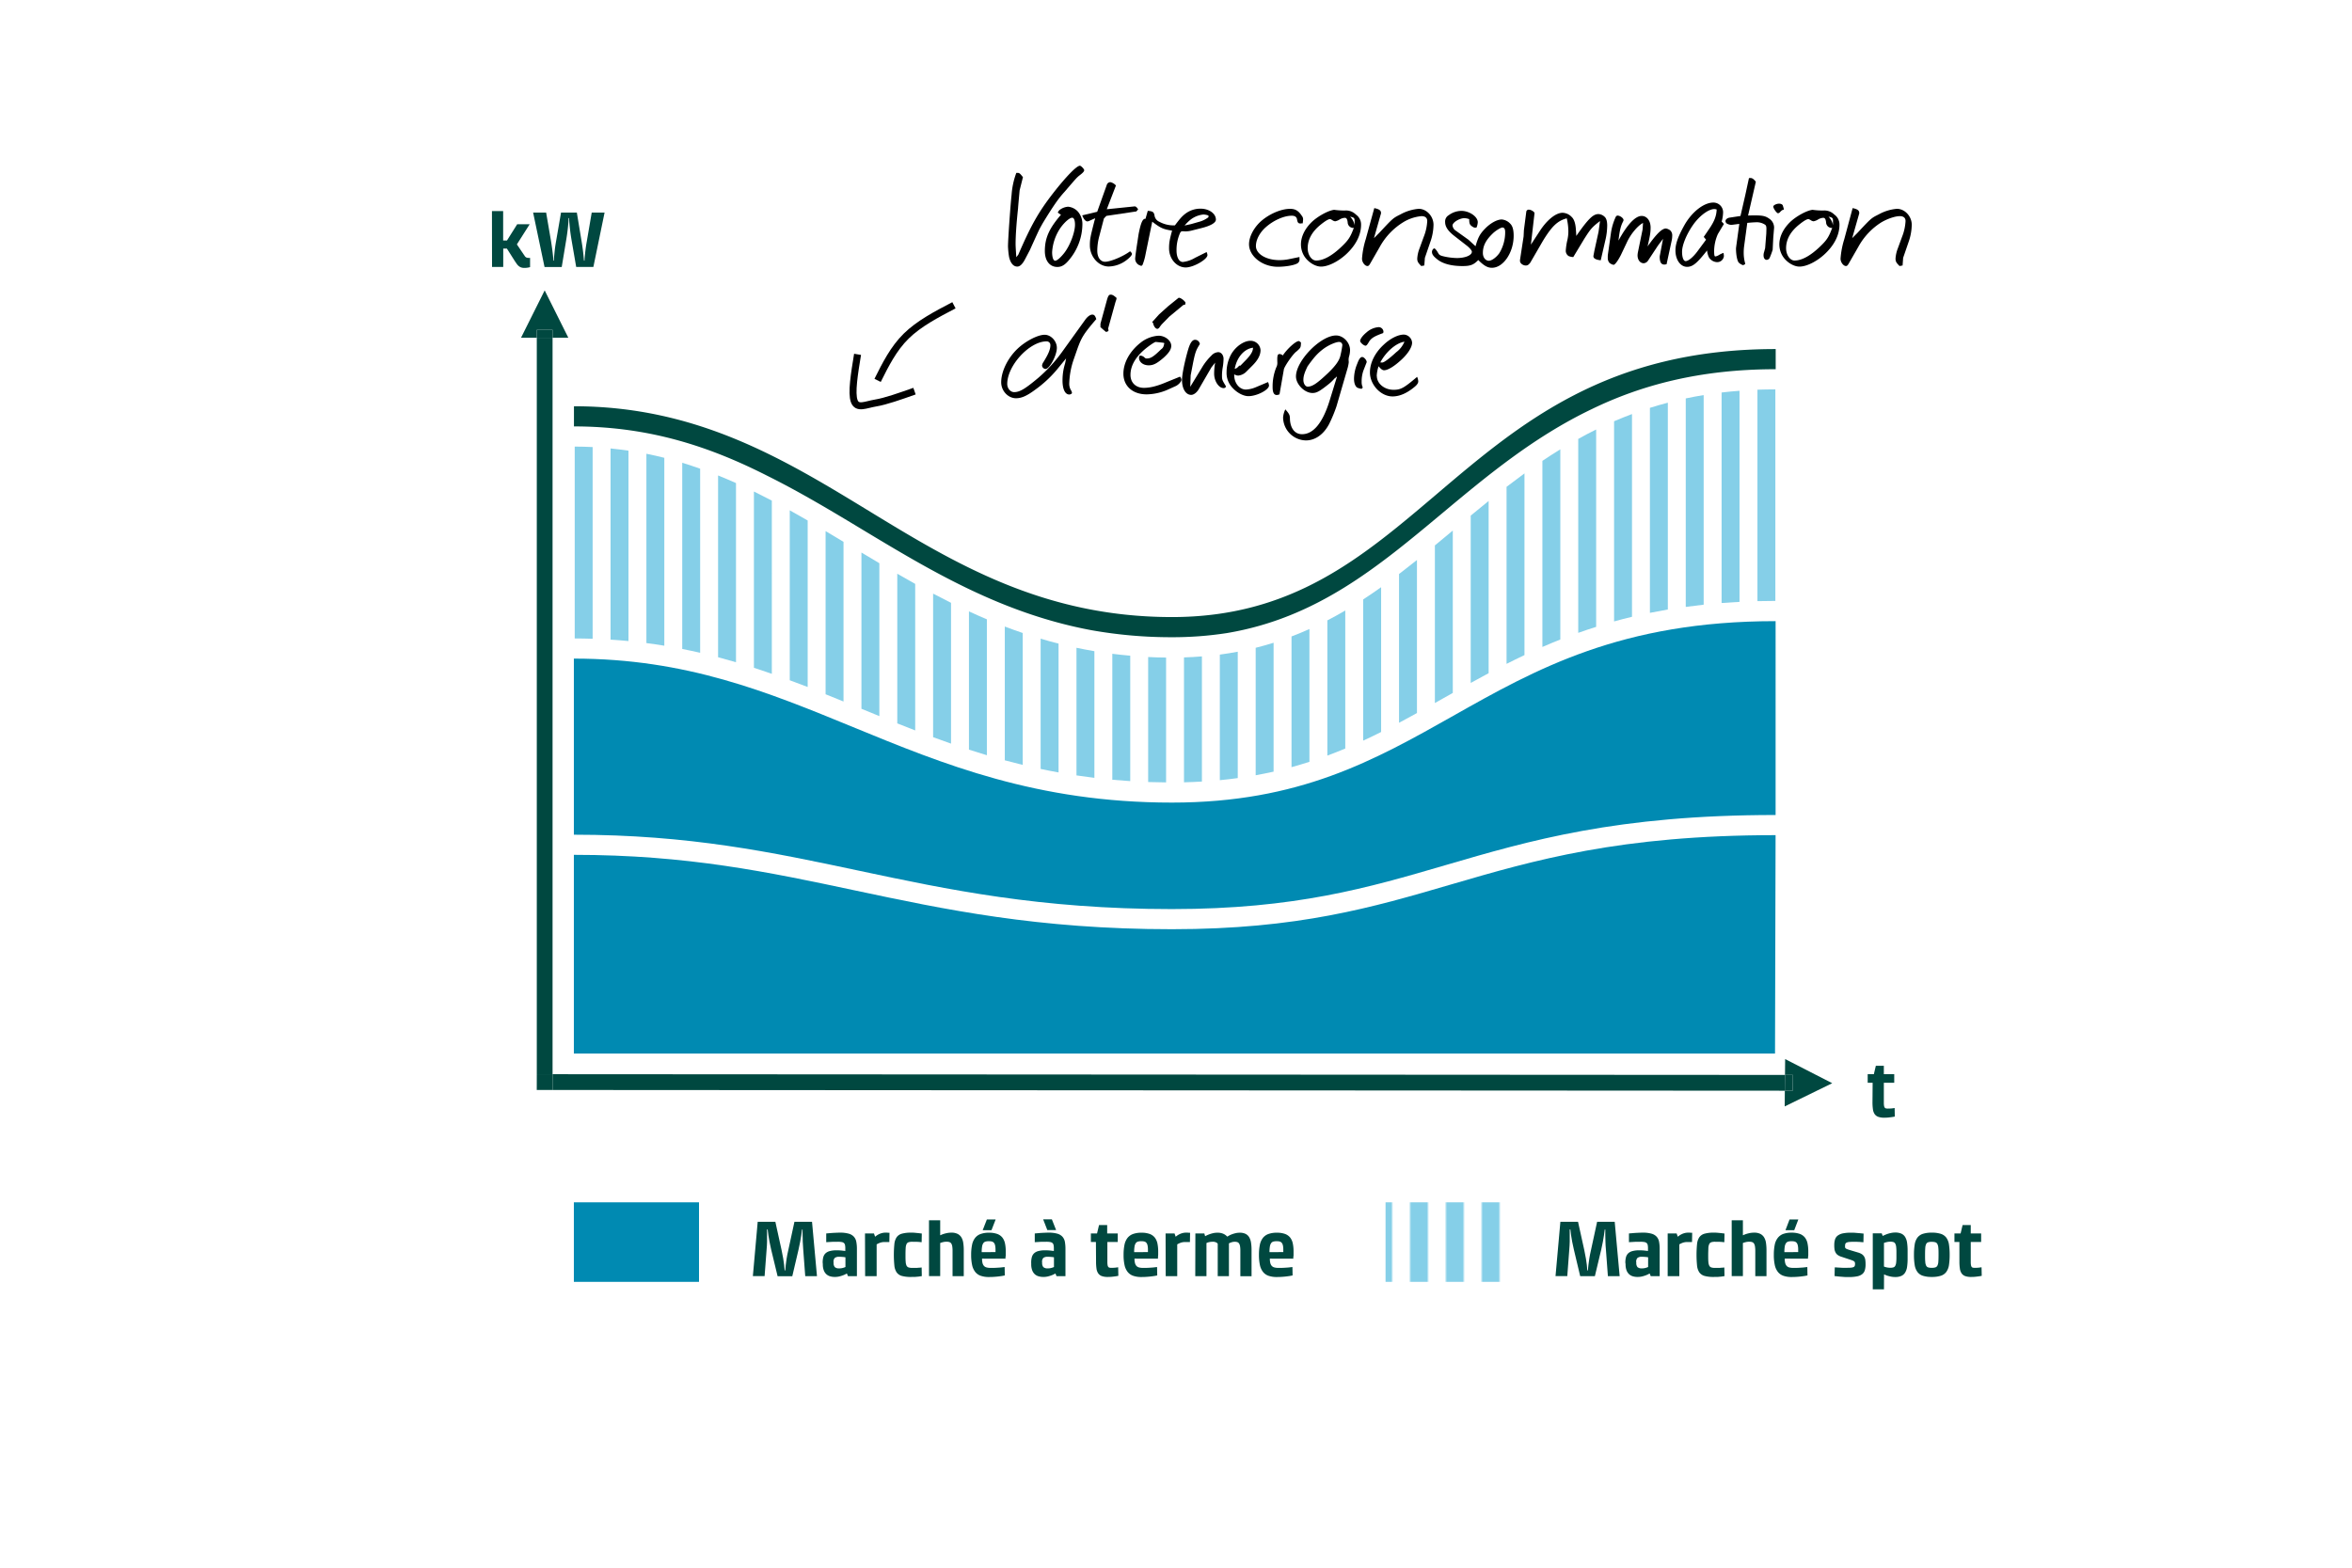 <?xml version="1.0" encoding="UTF-8"?>
<svg xmlns="http://www.w3.org/2000/svg" xmlns:xlink="http://www.w3.org/1999/xlink" viewBox="0 0 1050 700">
  <defs>
    <style>.cls-1,.cls-6{fill:none;}.cls-2{fill:#85cfe8;}.cls-3{fill:#004840;}.cls-4{fill:#008ab2;}.cls-5{fill:url(#Neues_Musterfeld_2);}.cls-6{stroke:#000;stroke-linejoin:round;stroke-width:3.13px;}</style>
    <pattern id="Neues_Musterfeld_2" data-name="Neues Musterfeld 2" width="64" height="64" patternTransform="translate(21.47 -96.83)" patternUnits="userSpaceOnUse" viewBox="0 0 64 64">
      <rect class="cls-1" width="64" height="64"></rect>
      <rect class="cls-2" width="8" height="64"></rect>
      <rect class="cls-2" x="16" width="8" height="64"></rect>
      <rect class="cls-2" x="32" width="8" height="64"></rect>
      <rect class="cls-2" x="48" width="8" height="64"></rect>
    </pattern>
  </defs>
  <g id="Grafik_reduziert" data-name="Grafik reduziert">
    <path class="cls-1" d="M464.57,285.18q-4.05-1.2-8-2.54v58.9q3.94.94,8,1.8V285.18Z"></path>
    <path class="cls-1" d="M768.57,192V175.26c-2.72.32-5.38.72-8,1.15V270c2.62-.28,5.28-.52,8-.73V192Z"></path>
    <path class="cls-1" d="M523.17,284.5a203.12,203.12,0,0,1-36-3.14,195.31,195.31,0,0,0,36,3.28,147.73,147.73,0,0,0,24.45-2A158.46,158.46,0,0,1,523.17,284.5Z"></path>
    <path class="cls-1" d="M792.57,173.86v94.49h.11v4.5h0V169.36h0v4.5Z"></path>
    <path class="cls-1" d="M784.57,192V174c-2.72.1-5.38.26-8,.46v94.26c2.62-.13,5.28-.23,8-.3V192Z"></path>
    <path class="cls-1" d="M256.57,256V199.41h-.38v85.68h.38Z"></path>
    <path class="cls-1" d="M480.57,289.25c-2.71-.57-5.37-1.2-8-1.87v57.53c2.63.48,5.3.91,8,1.32v-57Z"></path>
    <path class="cls-1" d="M496.57,292c-2.71-.35-5.37-.76-8-1.2v56.56c2.63.32,5.29.6,8,.85V292Z"></path>
    <path class="cls-1" d="M432.57,273c-2.7-1.24-5.36-2.52-8-3.83V332c2.64.92,5.3,1.82,8,2.69V273Z"></path>
    <path class="cls-1" d="M448.57,279.76c-2.7-1-5.37-2.11-8-3.22v60.68q3.94,1.17,8,2.27V279.76Z"></path>
    <path class="cls-1" d="M544.57,292.25q-3.92.51-8,.84V349q4.08-.24,8-.62V292.25Z"></path>
    <path class="cls-1" d="M512.57,293.37c-2.71-.13-5.37-.32-8-.56v56c2.63.17,5.29.31,8,.41V293.37Z"></path>
    <path class="cls-1" d="M560.57,289.2c-2.61.65-5.27,1.25-8,1.76v56.47q4.08-.56,8-1.26v-57Z"></path>
    <path class="cls-1" d="M528.57,293.55q-2.67.09-5.4.09c-.88,0-1.73,0-2.6,0v55.74l2.6,0c1.83,0,3.62,0,5.4-.06V293.55Z"></path>
    <path class="cls-1" d="M352.57,227.86q-4-2.21-8-4.33v77.34c2.68.93,5.35,1.9,8,2.88V227.86Z"></path>
    <path class="cls-1" d="M368.57,237.1q-4-2.37-8-4.69v74.38q4,1.56,8,3.16V237.1Z"></path>
    <path class="cls-1" d="M320.57,212.31c-2.64-1.07-5.3-2.08-8-3v82.2c2.7.63,5.36,1.29,8,2V212.31Z"></path>
    <path class="cls-1" d="M336.57,219.47c-2.65-1.3-5.31-2.55-8-3.76v80c2.69.79,5.36,1.62,8,2.47v-78.7Z"></path>
    <path class="cls-1" d="M576.57,284.18c-2.61,1-5.28,1.92-8,2.77v57.6q4.08-.93,8-2V284.18Z"></path>
    <path class="cls-1" d="M400.57,256.18q-4-2.33-8-4.69v68.27q4,1.62,8,3.23V256.18Z"></path>
    <path class="cls-1" d="M304.57,206.64q-3.94-1.2-8-2.22v83.9c2.7.44,5.37.93,8,1.45V206.64Z"></path>
    <path class="cls-1" d="M416.57,265.06q-4-2.13-8-4.34v65.42c2.65,1,5.31,2,8,3V265.06Z"></path>
    <path class="cls-1" d="M272.57,200.22c-2.63-.26-5.29-.47-8-.6v85.6c2.71.09,5.37.22,8,.39V200.22Z"></path>
    <path class="cls-1" d="M288.57,202.61q-3.94-.8-8-1.4v85q4.05.39,8,.9V202.61Z"></path>
    <path class="cls-1" d="M384.57,246.71l-4.34-2.62-3.66-2.2v71.3l7.69,3.16.31.13V246.71Z"></path>
    <path class="cls-1" d="M624.57,256.3c-2.64,2-5.3,4-8,5.9v64.65q4-2,8-4.12V256.3Z"></path>
    <path class="cls-1" d="M640.57,243.54q-4,3.3-8,6.51v68.33q4-2.2,8-4.47V243.54Z"></path>
    <path class="cls-1" d="M688.57,205.78c-2.71,1.82-5.38,3.7-8,5.6v81.13c2.62-1.24,5.28-2.45,8-3.63v-83.1Z"></path>
    <path class="cls-1" d="M608.57,267.66q-3.93,2.55-8,4.94v61.63c2.71-1.13,5.37-2.3,8-3.52v-63Z"></path>
    <path class="cls-1" d="M656.57,230.23q-3.57,3-7.1,5.92l-.9.75v72.5q4-2.23,8-4.46V230.23Z"></path>
    <path class="cls-1" d="M672.57,217.37q-4.05,3.13-8,6.32v76.9q3.95-2.1,8-4.16V217.37Z"></path>
    <path class="cls-1" d="M752.57,192V177.9c-2.72.58-5.38,1.22-8,1.91v92.34c2.61-.44,5.29-.83,8-1.2V192Z"></path>
    <path class="cls-1" d="M736.57,192v-9.89c-2.73.86-5.38,1.79-8,2.77v90.53q3.91-.93,8-1.76V192Z"></path>
    <path class="cls-1" d="M592.57,277c-2.62,1.36-5.28,2.65-8,3.86v59.29c2.72-.87,5.38-1.8,8-2.77V277Z"></path>
    <path class="cls-1" d="M720.57,192v-3.9q-4.08,1.76-8,3.68v88.08c2.61-.83,5.28-1.63,8-2.38V192Z"></path>
    <path class="cls-1" d="M704.57,196q-4.08,2.26-8,4.67v84.92q3.91-1.56,8-3V196Z"></path>
    <path class="cls-2" d="M736.57,192v81.65c2.62-.53,5.27-1,8-1.5V179.81c-2.72.71-5.39,1.47-8,2.3Z"></path>
    <path class="cls-2" d="M752.57,192V271c2.62-.36,5.28-.69,8-1V176.41q-4.08.66-8,1.49Z"></path>
    <path class="cls-2" d="M768.57,192v77.25c2.62-.2,5.29-.36,8-.5V174.49c-2.71.21-5.39.45-8,.77Z"></path>
    <path class="cls-2" d="M784.57,174v94.42c2.63-.06,5.28-.1,8-.1V173.86C789.85,173.86,787.19,173.93,784.57,174Z"></path>
    <path class="cls-2" d="M720.57,192v85.48q3.91-1.1,8-2.07V184.88q-4.08,1.53-8,3.22Z"></path>
    <path class="cls-2" d="M672.57,256v40.43c2.63-1.33,5.29-2.64,8-3.92V211.38c-2.71,2-5.37,4-8,6Z"></path>
    <path class="cls-2" d="M688.57,256v32.88c2.62-1.14,5.28-2.25,8-3.33V200.63q-4.08,2.51-8,5.15Z"></path>
    <path class="cls-2" d="M704.57,196v86.58q3.91-1.4,8-2.68V191.78l-.43.22C709.57,193.27,707,194.59,704.57,196Z"></path>
    <path class="cls-2" d="M640.57,256v57.91l3.8-2.14,4.2-2.37V236.9q-4,3.34-8,6.64Z"></path>
    <path class="cls-2" d="M656.57,256v48.94c2.64-1.46,5.31-2.92,8-4.35v-76.9q-4,3.26-8,6.54Z"></path>
    <path class="cls-2" d="M608.57,320v10.71c2.7-1.25,5.36-2.54,8-3.86V262.2q-3.95,2.81-8,5.46Z"></path>
    <path class="cls-2" d="M624.57,256.3v66.43q2.53-1.35,5.06-2.73l2.94-1.62V250.05q-3.78,3-7.6,5.95Z"></path>
    <path class="cls-2" d="M544.57,320v28.36q4.08-.39,8-.93V291c-2.61.5-5.28.92-8,1.29Z"></path>
    <path class="cls-2" d="M560.57,320v26.17q4.08-.74,8-1.62V287q-3.92,1.23-8,2.25Z"></path>
    <path class="cls-2" d="M576.57,320v22.55c2.72-.75,5.38-1.55,8-2.39V280.87q-3.92,1.77-8,3.31Z"></path>
    <path class="cls-2" d="M592.57,320v17.39c2.71-1,5.38-2.07,8-3.16V272.6q-3.93,2.31-8,4.41Z"></path>
    <path class="cls-2" d="M480.57,320v26.23c2.63.4,5.29.76,8,1.09V290.76q-4.05-.69-8-1.51Z"></path>
    <path class="cls-2" d="M496.57,320v28.17q3.94.36,8,.61v-56q-4.05-.36-8-.85Z"></path>
    <path class="cls-2" d="M512.57,320v29.19q3.95.13,8,.16V293.61c-2.7,0-5.37-.11-8-.24Z"></path>
    <path class="cls-2" d="M528.57,320v29.31c2.72-.06,5.38-.18,8-.33V293.09c-2.62.21-5.27.38-8,.46Z"></path>
    <path class="cls-2" d="M416.57,320v9.17q4,1.45,8,2.87V269.17q-4-2-8-4.11Z"></path>
    <path class="cls-2" d="M432.57,320v14.73c2.64.86,5.3,1.69,8,2.49V276.54c-2.7-1.14-5.36-2.32-8-3.54Z"></path>
    <path class="cls-2" d="M448.57,320v19.49q3.94,1.06,8,2.05v-58.9q-4.05-1.38-8-2.88Z"></path>
    <path class="cls-2" d="M464.57,320v23.34q3.94.84,8,1.57V287.38q-4.05-1-8-2.2Z"></path>
    <path class="cls-2" d="M352.57,256v47.75c2.68,1,5.34,2,8,3V232.41q-4-2.31-8-4.55Z"></path>
    <path class="cls-2" d="M368.57,256V310c2.67,1.07,5.33,2.15,8,3.24v-71.3q-4-2.41-8-4.79Z"></path>
    <path class="cls-2" d="M384.57,256v60.48l8,3.28V251.49q-4-2.38-8-4.78Z"></path>
    <path class="cls-2" d="M400.57,320v3c2.65,1.06,5.31,2.11,8,3.15V260.72q-4-2.25-8-4.54Z"></path>
    <path class="cls-2" d="M288.57,256v31.14c2.7.35,5.37.75,8,1.18v-83.9q-3.94-1-8-1.81Z"></path>
    <path class="cls-2" d="M304.57,256v33.77q4.05.8,8,1.71v-82.2c-2.64-.94-5.3-1.82-8-2.64Z"></path>
    <path class="cls-2" d="M320.57,256v37.46q4,1.07,8,2.24v-80c-2.64-1.18-5.31-2.32-8-3.4Z"></path>
    <path class="cls-2" d="M336.57,256v42.17c2.69.87,5.35,1.77,8,2.7V223.53q-4-2.1-8-4.06Z"></path>
    <path class="cls-2" d="M256.57,256v29.08c2.71,0,5.37.06,8,.14v-85.6c-2.63-.13-5.29-.21-8-.21Z"></path>
    <path class="cls-2" d="M272.57,256v29.61q4.05.25,8,.63v-85c-2.63-.39-5.29-.73-8-1Z"></path>
    <polygon class="cls-3" points="239.64 147.28 246.68 147.28 246.68 150.81 253.72 150.81 243.16 129.67 232.6 150.81 239.64 150.81 239.64 147.28"></polygon>
    <rect class="cls-3" x="239.64" y="147.28" width="7.04" height="3.52"></rect>
    <rect class="cls-3" x="239.64" y="150.81" width="7.04" height="328.84"></rect>
    <polygon class="cls-3" points="800.33 487.03 800.39 479.98 796.87 479.98 796.8 487.02 800.33 487.03"></polygon>
    <polygon class="cls-3" points="800.33 487.03 796.8 487.02 796.74 494.04 817.96 483.67 796.94 472.9 796.87 479.98 800.39 479.98 800.33 487.03"></polygon>
    <polygon class="cls-3" points="239.64 486.69 239.64 479.65 239.64 479.65 239.61 486.69 796.8 487.02 796.87 479.98 246.68 479.65 246.68 486.69 239.64 486.69"></polygon>
    <rect class="cls-3" x="239.64" y="479.65" width="7.04" height="7.04"></rect>
    <path class="cls-4" d="M383.49,388.79c39.67,8.42,80.69,17.13,139.68,17.13,55.13,0,87.69-9.53,122.15-19.62,37.61-11,76.5-22.39,147.36-22.39v4.5h0V272.85h0v4.5c-69,0-107.08,21.48-143.88,42.26-35.31,19.93-68.67,38.76-125.63,38.76-60.35,0-102-17.13-142.33-33.7-38.27-15.73-74.42-30.59-124.65-30.59v78.63C307.78,372.71,344.55,380.52,383.49,388.79Z"></path>
    <path class="cls-4" d="M792.42,470.43l.25-97.52c-69.56,0-107.82,11.2-144.82,22-35.1,10.27-68.26,20-124.68,20-59.94,0-101.43-8.81-141.55-17.33-38.46-8.17-74.78-15.88-125.43-15.88v88.72Z"></path>
    <polygon class="cls-4" points="792.68 368.6 792.68 368.4 792.68 368.4 792.68 368.6"></polygon>
    <path class="cls-3" d="M384.87,236.39c30.74,18.51,62.29,37.52,102.34,45a203.12,203.12,0,0,0,36,3.14,158.46,158.46,0,0,0,24.45-1.84c40.08-6.7,67.42-29.5,96.08-53.42,20.29-16.94,41-34.18,66.79-46.55,22.12-10.75,48.37-17.86,82.19-17.86v-9c-75.14,0-114.11,33.13-151.8,65.17-33,28-64.12,54.5-117.71,54.5-57.62,0-97.19-24.13-135.46-47.48-37.61-22.93-76.5-46.65-131.52-46.65v9c33.85,0,60.88,9.16,86.06,21.92C357,219.62,371.05,228.05,384.87,236.39Z"></path>
  </g>
  <g id="Beschriftungen_FR">
    <path class="cls-3" d="M338.26,545.55h7.88l2.78,12.64c.31,1.42.55,2.69.73,3.8s.32,2,.41,2.84.17,1.73.22,2.42h.28c.05-.69.12-1.5.22-2.42s.22-1.74.39-2.84.41-2.38.75-3.8l2.74-12.64h7.85l2.21,24.27h-5.24L358.59,558c-.12-1.28-.19-2.47-.22-3.57s0-2-.07-2.85,0-1.81,0-2.57h-.25c-.09.81-.21,1.69-.35,2.64s-.28,1.78-.49,2.85-.44,2.24-.73,3.5l-2.78,11.85h-6.56L344.28,558c-.31-1.29-.56-2.48-.76-3.57s-.37-2.05-.48-2.86-.25-1.82-.33-2.6h-.28c0,.76,0,1.61,0,2.57s0,1.76,0,2.87-.1,2.3-.2,3.59l-.89,11.81h-5.24Z"></path>
    <path class="cls-3" d="M367.26,563.79a9.22,9.22,0,0,1,.28-2.43,3.75,3.75,0,0,1,1-1.73,4.38,4.38,0,0,1,1.91-1,10.91,10.91,0,0,1,3-.34,21,21,0,0,1,2.28.1c.62.08,1.16.14,1.64.18V557.4a6.57,6.57,0,0,0-.13-1.46,1.64,1.64,0,0,0-.48-.9,2,2,0,0,0-1-.44,9.53,9.53,0,0,0-1.78-.13c-1.19,0-2.23,0-3.13.07l-2,.11v-3.89l2.1-.18c.62-.05,1.28-.09,2-.12s1.33-.06,1.92-.06a14.18,14.18,0,0,1,4,.45,4.94,4.94,0,0,1,2.32,1.36,4.64,4.64,0,0,1,1.09,2.28,17,17,0,0,1,.27,3.23v12.1h-4l-.47-1.17a5.15,5.15,0,0,0-.64.32,9.38,9.38,0,0,1-1.18.51,13.76,13.76,0,0,1-1.62.49,8.84,8.84,0,0,1-2,.21,7.37,7.37,0,0,1-2-.27,4.27,4.27,0,0,1-1.69-.91,4.54,4.54,0,0,1-1.18-1.75,7.4,7.4,0,0,1-.44-2.78Zm4.88,0a2.88,2.88,0,0,0,.54,2,2.8,2.8,0,0,0,2,.56,5.66,5.66,0,0,0,1.66-.22,6.68,6.68,0,0,0,1.09-.39V561.4a10.91,10.91,0,0,0-1.11-.14,15.64,15.64,0,0,0-1.64-.08,3.09,3.09,0,0,0-2,.5,2.43,2.43,0,0,0-.57,1.86Z"></path>
    <path class="cls-3" d="M386.16,550.76h4l.5,1.46.53-.41a8,8,0,0,1,1-.62,6.51,6.51,0,0,1,1.38-.55,5.92,5.92,0,0,1,1.75-.24l.67,0,.57.05a3.53,3.53,0,0,0,.54,0l-.07,4.14-.57,0-.61,0-.71,0a6.2,6.2,0,0,0-2.55.43,11.28,11.28,0,0,0-1.23.61v14.2h-5.14Z"></path>
    <path class="cls-3" d="M406.74,570.18a14.87,14.87,0,0,1-4.14-.46,4.24,4.24,0,0,1-2.33-1.61,6.66,6.66,0,0,1-1-3.05,49.47,49.47,0,0,1,0-9.53,6.7,6.7,0,0,1,1-3.06,4.22,4.22,0,0,1,2.33-1.6,14.82,14.82,0,0,1,4.14-.47c.62,0,1.22,0,1.8.07l1.55.15,1.43.18-.07,3.85c-.38,0-.78-.06-1.21-.11l-1.34-.07q-.76,0-1.59,0a5.45,5.45,0,0,0-1.69.21,1.54,1.54,0,0,0-.93.86,4.9,4.9,0,0,0-.37,1.78c-.05.76-.08,1.76-.08,3s0,2.24.08,3a4.79,4.79,0,0,0,.37,1.77,1.6,1.6,0,0,0,.93.84,5.45,5.45,0,0,0,1.69.21c.55,0,1.08,0,1.59,0a12.31,12.31,0,0,0,1.34-.09c.43,0,.83-.06,1.21-.1l.07,3.85-1.43.22-1.55.14C408,570.16,407.36,570.18,406.74,570.18Z"></path>
    <path class="cls-3" d="M414.73,544.87h5v6.71l.62-.27a10.14,10.14,0,0,1,1.09-.39c.43-.13.92-.25,1.48-.36a10.21,10.21,0,0,1,1.8-.16,6.09,6.09,0,0,1,2.75.54,4.26,4.26,0,0,1,1.7,1.53,6.6,6.6,0,0,1,.85,2.47,20.67,20.67,0,0,1,.23,3.32v11.56h-5V558.61a13.81,13.81,0,0,0-.12-2,3.57,3.57,0,0,0-.41-1.28,1.56,1.56,0,0,0-.8-.68,3.74,3.74,0,0,0-1.3-.2,6.5,6.5,0,0,0-1.77.22,8.66,8.66,0,0,0-1.12.35v14.78h-5Z"></path>
    <path class="cls-3" d="M438.42,562a7.76,7.76,0,0,0,.21,2,3,3,0,0,0,.66,1.27,2.41,2.41,0,0,0,1.18.67,7,7,0,0,0,1.8.2c.85,0,1.66,0,2.41-.05s1.41-.08,2-.13l1.82-.21.07,3.75a18.67,18.67,0,0,1-2,.35c-.64.1-1.39.18-2.26.25s-1.8.11-2.8.11a11,11,0,0,1-3.66-.54,5.41,5.41,0,0,1-2.48-1.73,7.51,7.51,0,0,1-1.39-3.07,21,21,0,0,1-.43-4.55,21.3,21.3,0,0,1,.4-4.44,7.39,7.39,0,0,1,1.32-3.07,5.44,5.44,0,0,1,2.46-1.79,10.74,10.74,0,0,1,3.81-.59,10.42,10.42,0,0,1,3.62.54,5.25,5.25,0,0,1,2.31,1.6,6.39,6.39,0,0,1,1.19,2.65,17.07,17.07,0,0,1,.34,3.64c0,.45,0,.87,0,1.25s0,.71-.07,1-.05.64-.07.92Zm6-2.92a4.56,4.56,0,0,0,0-.54V558a8.93,8.93,0,0,0-.18-1.94,2.74,2.74,0,0,0-.54-1.15,1.81,1.81,0,0,0-.91-.55,5.5,5.5,0,0,0-1.3-.14,5.88,5.88,0,0,0-1.48.16,1.79,1.79,0,0,0-1,.68,3.52,3.52,0,0,0-.57,1.48,14.58,14.58,0,0,0-.18,2.57Zm-3.85-14.57h3.92l-1.86,4.79H438.7Z"></path>
    <path class="cls-3" d="M460.35,563.79a9.2,9.2,0,0,1,.29-2.43,3.75,3.75,0,0,1,1-1.73,4.34,4.34,0,0,1,1.9-1,11,11,0,0,1,3-.34,21,21,0,0,1,2.29.1c.61.08,1.16.14,1.64.18V557.4a6.57,6.57,0,0,0-.13-1.46,1.64,1.64,0,0,0-.48-.9,2.09,2.09,0,0,0-1-.44,9.58,9.58,0,0,0-1.79-.13c-1.19,0-2.23,0-3.12.07l-2,.11v-3.89l2.1-.18c.62-.05,1.27-.09,2-.12s1.34-.06,1.93-.06a14.18,14.18,0,0,1,4,.45,4.94,4.94,0,0,1,2.32,1.36,4.72,4.72,0,0,1,1.09,2.28,17.89,17.89,0,0,1,.26,3.23v12.1h-4l-.46-1.17a5.15,5.15,0,0,0-.64.32,9.38,9.38,0,0,1-1.18.51,15,15,0,0,1-1.62.49,8.84,8.84,0,0,1-2,.21,7.37,7.37,0,0,1-2-.27A4.2,4.2,0,0,1,462,569a4.54,4.54,0,0,1-1.18-1.75,7.38,7.38,0,0,1-.45-2.78Zm4.89,0a2.88,2.88,0,0,0,.54,2,2.8,2.8,0,0,0,2,.56,5.66,5.66,0,0,0,1.66-.22,6.5,6.5,0,0,0,1.08-.39V561.4a11,11,0,0,0-1.1-.14,15.78,15.78,0,0,0-1.64-.08,3.09,3.09,0,0,0-2,.5,2.43,2.43,0,0,0-.57,1.86Zm.46-19.32h3.89l1.89,4.79h-3.92Z"></path>
    <path class="cls-3" d="M489.25,554.58H487v-3.82h2.75l.89-3.75h3.64v3.75H499v3.82h-4.64v8.85a8.85,8.85,0,0,0,.09,1.4,2.12,2.12,0,0,0,.28.82.93.93,0,0,0,.54.37,3.32,3.32,0,0,0,.84.09,16.38,16.38,0,0,0,2.07-.11l1-.14.08,3.82c-.45.1-.94.18-1.47.25s-1,.13-1.51.18-1.14.07-1.73.07a7.71,7.71,0,0,1-2.68-.39,3.3,3.3,0,0,1-1.6-1.22,5,5,0,0,1-.77-2.14,21.93,21.93,0,0,1-.19-3.14Z"></path>
    <path class="cls-3" d="M506.47,562a7.28,7.28,0,0,0,.22,2,3,3,0,0,0,.66,1.27,2.38,2.38,0,0,0,1.17.67,7.13,7.13,0,0,0,1.81.2c.85,0,1.65,0,2.4-.05s1.41-.08,2-.13l1.82-.21.07,3.75a18.05,18.05,0,0,1-2,.35c-.64.1-1.4.18-2.26.25s-1.81.11-2.8.11a11,11,0,0,1-3.66-.54,5.36,5.36,0,0,1-2.48-1.73,7.38,7.38,0,0,1-1.39-3.07,20.43,20.43,0,0,1-.43-4.55,22.07,22.07,0,0,1,.39-4.44,7.52,7.52,0,0,1,1.32-3.07,5.55,5.55,0,0,1,2.46-1.79,10.84,10.84,0,0,1,3.82-.59,10.42,10.42,0,0,1,3.62.54,5.22,5.22,0,0,1,2.3,1.6,6.4,6.4,0,0,1,1.2,2.65,17.74,17.74,0,0,1,.34,3.64c0,.45,0,.87,0,1.25s-.05.71-.07,1,0,.64-.07.92Zm6-2.92a4.63,4.63,0,0,0,0-.54V558a8.34,8.34,0,0,0-.18-1.94,2.73,2.73,0,0,0-.53-1.15,1.81,1.81,0,0,0-.91-.55,5.5,5.5,0,0,0-1.3-.14,5.83,5.83,0,0,0-1.48.16,1.79,1.79,0,0,0-1,.68,3.52,3.52,0,0,0-.57,1.48,14.58,14.58,0,0,0-.18,2.57Z"></path>
    <path class="cls-3" d="M520.35,550.76h4l.5,1.46.53-.41a7.31,7.31,0,0,1,1-.62,6.51,6.51,0,0,1,1.38-.55,5.92,5.92,0,0,1,1.75-.24l.67,0,.57.05a3.44,3.44,0,0,0,.54,0l-.07,4.14-.57,0-.61,0-.71,0a6.2,6.2,0,0,0-2.55.43,11.28,11.28,0,0,0-1.23.61v14.2h-5.14Z"></path>
    <path class="cls-3" d="M533.65,550.76h4L538,552a5.29,5.29,0,0,1,.66-.35c.34-.17.76-.34,1.23-.52a13.12,13.12,0,0,1,1.62-.48,7.86,7.86,0,0,1,1.88-.22,6.35,6.35,0,0,1,2.87.54,5.19,5.19,0,0,1,1.62,1.21c.14-.07.38-.21.71-.41a8.52,8.52,0,0,1,1.24-.59,13,13,0,0,1,1.65-.51,8,8,0,0,1,2-.24,5.75,5.75,0,0,1,2.52.49,3.88,3.88,0,0,1,1.62,1.44,6.77,6.77,0,0,1,.86,2.41,20.71,20.71,0,0,1,.25,3.37v11.71h-5V558.44a12.06,12.06,0,0,0-.14-2,3.18,3.18,0,0,0-.45-1.22,1.61,1.61,0,0,0-.76-.59,3.62,3.62,0,0,0-1.11-.16,4.74,4.74,0,0,0-1.59.27,5.88,5.88,0,0,0-1.05.45v14.63h-5V555.37a1.58,1.58,0,0,0-.68-.59,3.16,3.16,0,0,0-1.57-.31,7,7,0,0,0-1.73.2,4.54,4.54,0,0,0-1.05.37v14.78h-5Z"></path>
    <path class="cls-3" d="M566.9,562a7.76,7.76,0,0,0,.21,2,3,3,0,0,0,.66,1.27,2.41,2.41,0,0,0,1.18.67,7.1,7.1,0,0,0,1.8.2c.86,0,1.66,0,2.41-.05s1.41-.08,2-.13l1.82-.21.07,3.75a18.67,18.67,0,0,1-2,.35c-.64.1-1.39.18-2.26.25s-1.8.11-2.8.11a11,11,0,0,1-3.66-.54,5.41,5.41,0,0,1-2.48-1.73,7.51,7.51,0,0,1-1.39-3.07,21,21,0,0,1-.43-4.55,22,22,0,0,1,.4-4.44,7.39,7.39,0,0,1,1.32-3.07,5.49,5.49,0,0,1,2.46-1.79,10.74,10.74,0,0,1,3.81-.59,10.48,10.48,0,0,1,3.63.54,5.22,5.22,0,0,1,2.3,1.6,6.39,6.39,0,0,1,1.19,2.65,17.07,17.07,0,0,1,.34,3.64c0,.45,0,.87,0,1.25s0,.71-.07,1,0,.64-.07.92Zm6-2.92a4.56,4.56,0,0,0,0-.54V558a8.34,8.34,0,0,0-.18-1.94,2.74,2.74,0,0,0-.54-1.15,1.81,1.81,0,0,0-.91-.55,5.5,5.5,0,0,0-1.3-.14,5.88,5.88,0,0,0-1.48.16,1.79,1.79,0,0,0-1,.68,3.52,3.52,0,0,0-.57,1.48,14.58,14.58,0,0,0-.18,2.57Z"></path>
    <rect class="cls-4" x="256.19" y="536.86" width="55.87" height="35.51"></rect>
    <path class="cls-3" d="M696.6,545.55h7.88l2.79,12.64c.3,1.42.55,2.69.73,3.8s.31,2,.41,2.84.16,1.73.21,2.42h.29c0-.69.12-1.5.21-2.42s.23-1.74.39-2.84.42-2.38.75-3.8L713,545.55h7.85l2.21,24.27h-5.25L716.93,558q-.18-1.92-.21-3.57c0-1.09-.05-2-.07-2.85s0-1.81,0-2.57h-.25q-.15,1.21-.36,2.64-.18,1.25-.48,2.85c-.2,1.07-.45,2.24-.73,3.5L712,569.82h-6.56L702.63,558c-.31-1.29-.57-2.48-.77-3.57s-.36-2.05-.48-2.86-.25-1.82-.32-2.6h-.29c0,.76,0,1.61,0,2.57s0,1.76,0,2.87-.11,2.3-.2,3.59l-.89,11.81h-5.25Z"></path>
    <path class="cls-3" d="M725.6,563.79a9.22,9.22,0,0,1,.28-2.43,3.84,3.84,0,0,1,1-1.73,4.43,4.43,0,0,1,1.91-1,11,11,0,0,1,3-.34,21,21,0,0,1,2.28.1c.62.08,1.17.14,1.64.18V557.4a7.32,7.32,0,0,0-.12-1.46,1.64,1.64,0,0,0-.48-.9,2.13,2.13,0,0,0-1-.44,9.46,9.46,0,0,0-1.78-.13c-1.19,0-2.23,0-3.12.07l-2,.11v-3.89l2.11-.18c.62-.05,1.27-.09,2-.12s1.33-.06,1.93-.06a14.06,14.06,0,0,1,4,.45,4.89,4.89,0,0,1,2.32,1.36,4.64,4.64,0,0,1,1.09,2.28,17,17,0,0,1,.27,3.23v12.1h-4l-.46-1.17a5.06,5.06,0,0,0-.65.32,9.85,9.85,0,0,1-1.17.51,14.57,14.57,0,0,1-1.63.49,8.72,8.72,0,0,1-2,.21,7.3,7.3,0,0,1-2-.27,4.24,4.24,0,0,1-1.7-.91,4.54,4.54,0,0,1-1.18-1.75,7.61,7.61,0,0,1-.44-2.78Zm4.89,0a2.88,2.88,0,0,0,.53,2,2.83,2.83,0,0,0,2,.56,5.61,5.61,0,0,0,1.66-.22,6.68,6.68,0,0,0,1.09-.39V561.4a11,11,0,0,0-1.1-.14,16,16,0,0,0-1.65-.08,3.06,3.06,0,0,0-2,.5,2.43,2.43,0,0,0-.57,1.86Z"></path>
    <path class="cls-3" d="M744.5,550.76h4l.5,1.46c.1-.07.28-.2.54-.41a7.31,7.31,0,0,1,1-.62,6.41,6.41,0,0,1,1.37-.55,6,6,0,0,1,1.75-.24l.68,0,.57.05a3.4,3.4,0,0,0,.53,0l-.07,4.14-.57,0-.61,0-.71,0a6.2,6.2,0,0,0-2.55.43,11.28,11.28,0,0,0-1.23.61v14.2H744.5Z"></path>
    <path class="cls-3" d="M765.09,570.18a14.77,14.77,0,0,1-4.14-.46,4.3,4.3,0,0,1-2.34-1.61,6.66,6.66,0,0,1-1-3.05,49.47,49.47,0,0,1,0-9.53,6.7,6.7,0,0,1,1-3.06,4.28,4.28,0,0,1,2.34-1.6,14.72,14.72,0,0,1,4.14-.47c.61,0,1.21,0,1.8.07l1.55.15,1.43.18-.08,3.85c-.38,0-.78-.06-1.21-.11l-1.34-.07c-.51,0-1,0-1.58,0a5.52,5.52,0,0,0-1.7.21,1.55,1.55,0,0,0-.92.86,4.87,4.87,0,0,0-.38,1.78c0,.76-.07,1.76-.07,3s0,2.24.07,3a4.77,4.77,0,0,0,.38,1.77,1.61,1.61,0,0,0,.92.84,5.52,5.52,0,0,0,1.7.21c.54,0,1.07,0,1.58,0a12.14,12.14,0,0,0,1.34-.09c.43,0,.83-.06,1.21-.1l.08,3.85-1.43.22-1.55.14C766.3,570.16,765.7,570.18,765.09,570.18Z"></path>
    <path class="cls-3" d="M773.08,544.87h5v6.71l.63-.27a10.14,10.14,0,0,1,1.09-.39c.43-.13.92-.25,1.48-.36a10.21,10.21,0,0,1,1.8-.16,6.12,6.12,0,0,1,2.75.54,4.23,4.23,0,0,1,1.69,1.53,6.6,6.6,0,0,1,.86,2.47,21.89,21.89,0,0,1,.23,3.32v11.56h-5V558.61a12.36,12.36,0,0,0-.13-2,3.57,3.57,0,0,0-.41-1.28,1.56,1.56,0,0,0-.8-.68,3.7,3.7,0,0,0-1.3-.2,6.6,6.6,0,0,0-1.77.22,9.22,9.22,0,0,0-1.12.35v14.78h-5Z"></path>
    <path class="cls-3" d="M796.76,562a7.76,7.76,0,0,0,.21,2,3.18,3.18,0,0,0,.66,1.27,2.41,2.41,0,0,0,1.18.67,7.1,7.1,0,0,0,1.8.2c.86,0,1.66,0,2.41-.05s1.41-.08,2-.13l1.82-.21.07,3.75a18.05,18.05,0,0,1-2,.35c-.64.1-1.4.18-2.27.25s-1.8.11-2.8.11a10.93,10.93,0,0,1-3.65-.54,5.31,5.31,0,0,1-2.48-1.73,7.38,7.38,0,0,1-1.39-3.07,20.43,20.43,0,0,1-.43-4.55,22.07,22.07,0,0,1,.39-4.44,7.39,7.39,0,0,1,1.32-3.07A5.55,5.55,0,0,1,796,551a10.8,10.8,0,0,1,3.82-.59,10.42,10.42,0,0,1,3.62.54,5.22,5.22,0,0,1,2.3,1.6,6.26,6.26,0,0,1,1.19,2.65,17.07,17.07,0,0,1,.34,3.64c0,.45,0,.87,0,1.25s0,.71-.07,1,0,.64-.08.92Zm6-2.92a3.12,3.12,0,0,0,0-.54V558a8.34,8.34,0,0,0-.18-1.94,2.86,2.86,0,0,0-.53-1.15,1.85,1.85,0,0,0-.91-.55,5.59,5.59,0,0,0-1.31-.14,5.88,5.88,0,0,0-1.48.16,1.8,1.8,0,0,0-1,.68,3.52,3.52,0,0,0-.57,1.48,14.58,14.58,0,0,0-.18,2.57Zm-3.85-14.57h3.92L801,549.3h-3.92Z"></path>
    <path class="cls-3" d="M819.09,565.9c.55,0,1.13.08,1.75.1s1.09.08,1.71.09,1.24,0,1.85,0c.81,0,1.47,0,2-.07a3.2,3.2,0,0,0,1.12-.27,1,1,0,0,0,.5-.53,2.57,2.57,0,0,0,.12-.84,2.48,2.48,0,0,0-.07-.68.94.94,0,0,0-.3-.45,2.85,2.85,0,0,0-.64-.37c-.28-.12-.64-.25-1.09-.4l-4-1.32a5.74,5.74,0,0,1-1.57-.75,2.94,2.94,0,0,1-.93-1A4.5,4.5,0,0,1,819,558a12.94,12.94,0,0,1-.13-2,8.36,8.36,0,0,1,.34-2.56,3.46,3.46,0,0,1,1.19-1.71,5.68,5.68,0,0,1,2.29-1,17.14,17.14,0,0,1,3.6-.31c.71,0,1.4,0,2.07.07l1.82.15,1.78.18-.07,3.85c-.48,0-1-.06-1.46-.11l-1.48-.07-1.66,0a15.64,15.64,0,0,0-1.89.09,3.06,3.06,0,0,0-1.09.3,1.06,1.06,0,0,0-.5.55,2.57,2.57,0,0,0-.12.84,3.16,3.16,0,0,0,0,.66.84.84,0,0,0,.27.47,1.87,1.87,0,0,0,.62.35c.27.11.64.24,1.09.38l3.82,1.14a6.22,6.22,0,0,1,1.73.77,3.38,3.38,0,0,1,1,1.07,3.88,3.88,0,0,1,.5,1.46,14.2,14.2,0,0,1,.12,2,8.8,8.8,0,0,1-.32,2.57,3.51,3.51,0,0,1-1.16,1.77,5.27,5.27,0,0,1-2.3,1,18.4,18.4,0,0,1-3.78.32c-.81,0-1.58,0-2.33-.07L821,570l-2-.22Z"></path>
    <path class="cls-3" d="M841.06,575.71h-5v-25h4l.43,1.14c.12,0,.34-.15.68-.3s.74-.32,1.23-.5a12.92,12.92,0,0,1,1.69-.48,8.92,8.92,0,0,1,2-.22,6.55,6.55,0,0,1,2.74.5,3.91,3.91,0,0,1,1.7,1.52,6.84,6.84,0,0,1,.85,2.55,24.13,24.13,0,0,1,.23,3.64V562a24,24,0,0,1-.23,3.64,6.77,6.77,0,0,1-.85,2.55,3.85,3.85,0,0,1-1.7,1.52,6.55,6.55,0,0,1-2.74.5,9.38,9.38,0,0,1-1.81-.16c-.55-.11-1-.23-1.48-.36a9.9,9.9,0,0,1-1.08-.39l-.63-.27Zm0-10.17a8,8,0,0,0,1.1.34,7.42,7.42,0,0,0,1.79.2,4.36,4.36,0,0,0,1.3-.17,1.39,1.39,0,0,0,.82-.66,3.91,3.91,0,0,0,.43-1.44,20.93,20.93,0,0,0,.12-2.52v-2.07a20.93,20.93,0,0,0-.12-2.52,3.91,3.91,0,0,0-.43-1.44,1.47,1.47,0,0,0-.82-.66,4.39,4.39,0,0,0-1.3-.16,6.93,6.93,0,0,0-1.77.21c-.53.14-.91.25-1.12.32Z"></path>
    <path class="cls-3" d="M862.39,570.18a12.63,12.63,0,0,1-4-.54,4.81,4.81,0,0,1-2.42-1.73,7.14,7.14,0,0,1-1.2-3.07,27.87,27.87,0,0,1-.32-4.55,28.31,28.31,0,0,1,.32-4.57,7.09,7.09,0,0,1,1.2-3.07,5,5,0,0,1,2.42-1.71,12.63,12.63,0,0,1,4-.54,12.76,12.76,0,0,1,4.07.54,5,5,0,0,1,2.44,1.71,7,7,0,0,1,1.18,3.07,29.76,29.76,0,0,1,.3,4.57,29.31,29.31,0,0,1-.3,4.55,7,7,0,0,1-1.18,3.07,4.83,4.83,0,0,1-2.44,1.73A12.76,12.76,0,0,1,862.39,570.18Zm0-4.07a5.41,5.41,0,0,0,1.61-.2,1.54,1.54,0,0,0,.92-.8,4.34,4.34,0,0,0,.41-1.77c.06-.77.09-1.79.09-3.05s0-2.27-.09-3a4.52,4.52,0,0,0-.41-1.77,1.54,1.54,0,0,0-.92-.82,5.41,5.41,0,0,0-1.61-.2,5.3,5.3,0,0,0-1.62.2,1.49,1.49,0,0,0-.89.82,4.75,4.75,0,0,0-.39,1.77q-.09,1.14-.09,3c0,1.26,0,2.28.09,3.05a4.56,4.56,0,0,0,.39,1.77,1.49,1.49,0,0,0,.89.8A5.3,5.3,0,0,0,862.39,566.11Z"></path>
    <path class="cls-3" d="M874.73,554.58h-2.21v-3.82h2.75l.89-3.75h3.64v3.75h4.64v3.82H879.8v8.85a8.85,8.85,0,0,0,.09,1.4,2.12,2.12,0,0,0,.28.82.9.9,0,0,0,.54.37,3.26,3.26,0,0,0,.84.09,16.38,16.38,0,0,0,2.07-.11l1-.14.08,3.82c-.46.1-.94.18-1.47.25s-1,.13-1.51.18-1.14.07-1.73.07a7.71,7.71,0,0,1-2.68-.39,3.3,3.3,0,0,1-1.6-1.22,5,5,0,0,1-.77-2.14,21.8,21.8,0,0,1-.2-3.14Z"></path>
    <path class="cls-3" d="M219.62,94.24h5v13.14h1.71l4.56-7.25h5.57l-5.71,9,3.46,5.11a1.81,1.81,0,0,0,.86.77,3.44,3.44,0,0,0,1.07.16l.3,0,.2,0,0,4.11q-.39.1-.78.18a8.78,8.78,0,0,1-1.79.17,4.27,4.27,0,0,1-1.41-.21,3.8,3.8,0,0,1-1.07-.61,5,5,0,0,1-.91-1c-.28-.4-.59-.85-.92-1.35L226.3,111h-1.64v8.21h-5Z"></path>
    <path class="cls-3" d="M238,94.92h5.81L246,107.7c.21,1.36.39,2.56.53,3.61s.25,2,.33,2.71.15,1.67.17,2.36h.25a21.18,21.18,0,0,1,.15-2.36c.07-.76.16-1.67.28-2.73s.3-2.25.54-3.59l2.21-12.78h7.06l2.11,12.78c.21,1.31.39,2.5.53,3.55s.25,2,.32,2.73.17,1.71.22,2.4h.25c0-.69.08-1.49.17-2.4s.18-1.67.31-2.73.31-2.24.55-3.55l2.18-12.78h5.74l-5,24.28h-7.67l-2.07-12c-.26-1.55-.47-2.93-.61-4.14s-.25-2.24-.32-3.07a25.77,25.77,0,0,1-.14-2.61h-.25a25.62,25.62,0,0,1-.15,2.57c-.07.83-.17,1.86-.32,3.07s-.34,2.59-.6,4.14l-2,12.07h-7.67Z"></path>
    <rect class="cls-5" x="618.55" y="536.86" width="55.87" height="35.51"></rect>
    <path class="cls-3" d="M836,483.47h-2.21v-3.82h2.75l.89-3.75H841v3.75h4.64v3.82H841v8.86a8.71,8.71,0,0,0,.09,1.39,1.91,1.91,0,0,0,.29.82.85.85,0,0,0,.53.37,3.37,3.37,0,0,0,.84.09,18.64,18.64,0,0,0,2.07-.1l1-.15.07,3.82c-.46.1-.94.18-1.47.25s-1,.13-1.51.18-1.14.07-1.73.07a7.71,7.71,0,0,1-2.68-.39,3.34,3.34,0,0,1-1.6-1.21,5,5,0,0,1-.77-2.15,21.7,21.7,0,0,1-.2-3.14Z"></path>
    <path class="cls-6" d="M408.26,174.65c-6.42,2.27-12.84,4.55-17.32,5.29s-8.23,2.8-9.58-.82.06-12.26,1.48-20.9"></path>
    <path class="cls-6" d="M425.87,136.31c-7.82,4.09-15.64,8.18-21.32,13.77s-9.22,12.68-12.76,19.77"></path>
    <path d="M454.16,77.19c.9,0,1.16.19,2.51,1.92L455.19,85c-.32,3.53-.64,6.87-.7,8-.78,7.32-1.1,12.52-1.1,16,0,.84.13,3,.32,5.84l.9-1.15c5.72-13.23,9.06-19.07,15.48-27.36C475.8,79,480.62,74,482.1,74c.51,0,1.92,1.48,1.92,2s-.64,1.22-2,2.25-2,1.86-6.75,7.38c-2.76,3-5.07,6.36-9.63,13.81-.57,1-1.34,2.37-1.73,3.14-1.41,3-2.76,6-4.11,9l-2.05,3.92c-1.22,2.38-2.38,3.53-3.6,3.53-1.73,0-3-1.48-3.66-4.24A35.49,35.49,0,0,1,450,110c0-3,1.09-18.49,1.61-23.12a34.51,34.51,0,0,1,2.11-9.69Zm18.75,18.23-.7-.51a6.1,6.1,0,0,1,.64-1,7,7,0,0,1,4-1.61,6.84,6.84,0,0,1,4.3,2.12,8.52,8.52,0,0,1,2.06,5.91,25,25,0,0,1-4.69,14.12c-2.57,3.53-4.24,4.75-6.49,4.75-3.4,0-5.58-2.76-5.58-7.12,0-5.78,1.92-10.08,7.19-16.18Zm.58,6.23a21.55,21.55,0,0,0-3.79,10.92c0,2.31.52,3.85,1.35,3.85s2.44-1.41,4.11-3.53c2.57-3.34,4.75-9.12,4.75-12.59,0-1.86-.45-3-1.15-3.08C477.67,97.09,475.35,99.08,473.49,101.65Z"></path>
    <path d="M507.33,94.4l-13.42,2-1.09,1.16-2.06,7.89a25.37,25.37,0,0,0-.9,6.49c0,3,1.42,4.94,3.47,4.94,2.44,0,8.09-2.37,11.17-4.68.58.51.84.89.84,1.22,0,.51-1,1.66-2.38,2.69a13.6,13.6,0,0,1-8,2.89c-4.5,0-8.41-4.36-8.41-9.44,0-2.82.19-3.66,2.05-11l.19-.58.13-.51c-.83.32-1.34.58-2.31,1a2.93,2.93,0,0,1-1.15.39c-.84,0-1.67-1-2.32-2.7l6.68-1.6,4.24-11.88a1.75,1.75,0,0,1,1.61-1.35,4.55,4.55,0,0,1,2.5,1.48v.06L494.1,93.43l12.46-1.28c.57.06.83.32,1.54,1.28Z"></path>
    <path d="M512.4,94.14c2.24.19,2.69.51,3,2a3.56,3.56,0,0,0,2.18,2.89,13.22,13.22,0,0,0,6.29,1.61h.64c2.31-3.08,3.15-4,4.5-5.08A11,11,0,0,1,536,93.18c3.73,0,6.81,2.18,6.81,4.88,0,1.41-2.31,2.76-6.42,3.78L531.79,103a11.44,11.44,0,0,1-2.57.32,3.65,3.65,0,0,1-.77-.06h-.51c-.65,0-.9.25-1.22,1a18.67,18.67,0,0,0-1.48,7.58c0,3.08,1.15,5.14,2.82,5.14a13.5,13.5,0,0,0,5.46-1.87l5.14-2.56a3.84,3.84,0,0,1,.38,1.34c0,1.93-6.22,5.53-9.69,5.53-4.11,0-7.45-3.86-7.45-8.54,0-2.57.26-3.86,1.35-7.9-4-.64-5.07-1.09-8.86-4l-3,14.64a23.58,23.58,0,0,1-1.35,4.69l-.51.44c-.64-.25-1-.38-1.22-.51a3.27,3.27,0,0,1-1.54-2.63c0-.64.25-2.44.64-5.2l.9-5.91c1-5.07,1.8-6.93,3.08-6.81Zm19.39,5.91,3.14-.9A12.43,12.43,0,0,0,539.49,97v-.77a7.34,7.34,0,0,0-2.24-.45A11.26,11.26,0,0,0,531.6,98a20,20,0,0,0-2.77,2.7Z"></path>
    <path d="M581.1,99.72a2.22,2.22,0,0,1-.64.07c-.84,0-1.22-.45-1.42-1.8-.19-1.16-1-1.67-2.37-1.67-3.41,0-8,2-11.43,5-2.83,2.44-4.56,5.71-4.56,8.54,0,3.53,4.56,6.29,10.47,6.29a21.35,21.35,0,0,0,4.1-.39l4.88-1v.83a2,2,0,0,1-1.15,2.12c-1.61.83-5.33,1.41-8.54,1.41-6.87,0-12.84-4.69-12.84-10.08,0-3.15,1.92-7,4.94-9.89,3.73-3.47,9.25-5.9,13.36-5.9,2.37,0,3.78.83,5.33,3.21a2.31,2.31,0,0,1,.51,1.47,12.7,12.7,0,0,1-.19,1.8Z"></path>
    <path d="M600.42,94a6.19,6.19,0,0,1,4.88,1.8,5.38,5.38,0,0,1,2.32,4.56c0,4.68-2.45,9.37-6.94,13.42-3.6,3.21-7.9,5.26-10.92,5.26-2.76,0-6.09-2.18-7.7-5a10.1,10.1,0,0,1-1.28-4.88c0-3.34,1.6-6.8,4.62-9.82,2.7-2.7,7.64-5.39,10.21-5.65A34.17,34.17,0,0,0,600.42,94Zm3.6,7.77a2.53,2.53,0,0,1-2.38-2.51c-.19-1.41-.51-2-1.28-2a5,5,0,0,0-2.25.71,5.7,5.7,0,0,1-2.05.84,2.57,2.57,0,0,1-1-.33c-.9-.57-1.09-.64-1.35-.64-.64,0-2,.77-3.92,2.31-4,3.15-6,6.75-6,10.66,0,3,1.74,5.52,3.79,5.52,3.21,0,7.07-2.11,11.3-6.16,3.15-3,4-4.37,5.53-8.48A.91.91,0,0,1,604,101.78Zm.71-3.21c0-1.22-.32-1.48-2-1.8a7,7,0,0,1,2,3.85Z"></path>
    <path d="M613.52,92.92c2.12.45,3,1,3,2.18,0,.19,0,.32-.06.39l-3.08,10.85,2.31-2.31c6.16-6.62,6.16-6.62,9.5-8.29a20.32,20.32,0,0,1,8.16-2.5c3.53,0,6.61,3.34,6.61,7.13a23.85,23.85,0,0,1-1.48,7.83l-2.37,6.93-.26,3.41-1.35.25c-1.47-1.47-1.8-2.05-1.8-3.33a14.92,14.92,0,0,1,1-4.5l1.92-5.26a21.88,21.88,0,0,0,1.54-7c0-1.42-.89-2.19-2.56-2.19a18.85,18.85,0,0,0-8.22,2.76A29.79,29.79,0,0,0,616,110.19l-4.43,7.71c-.38.64-.7.89-1.09.89-1.15,0-2.44-1.67-2.44-3.27a37.76,37.76,0,0,1,1.67-8.73Z"></path>
    <path d="M658.53,101.65c-.52,0-1-.26-1.8-.9-.64-.58-.83-1.22-.83-2.89a7,7,0,0,0-2.12-.45c-2.25,0-5.33,1.93-5.33,3.28a3.17,3.17,0,0,0,1.54,2.37l5.59,4,3.14,2.89c1.16-4,1.93-5.46,4.3-7.9S668.35,98,670.41,98a5.82,5.82,0,0,1,3.85,1.93c1,1,1.48,2.69,1.48,5.33,0,7.51-4.63,14.31-9.7,14.31-1.93,0-3.53-.89-6.1-3.46-2.12,2.18-3.53,2.69-7.06,2.69-4.82,0-8.8-1-11.24-3-1.73-1.35-2.37-2.25-2.37-3.34,0-.7.57-1.54,1.09-1.54.25,0,1,.84,1.6,1.93s1,1.28,3,1.73a29.21,29.21,0,0,0,5.39.64c3.79,0,6.74-1.22,6.74-2.82,0-.58-1.09-1.86-2.63-3l-5.14-4c-2.82-2.18-4.17-4.11-4.17-6.23a3.23,3.23,0,0,1,1.6-3.08,9.68,9.68,0,0,1,5.65-1.93c3.54,0,7.32,2.57,7.32,5.07a7,7,0,0,1-.57,2.38Zm7.77,2.7c-3.08,3-4.3,5.52-4.3,8.6,0,2.06,1.22,3.53,2.76,3.47,1.28-.07,3.21-1.48,4.56-3.34a17.89,17.89,0,0,0,2.63-9.37c0-1.35-.32-2-1.09-2.12S667.58,103.06,666.3,104.35Z"></path>
    <path d="M681.39,94.46a1.07,1.07,0,0,1,1.15-.84c1,0,2.57,1,2.51,1.61l-.52,4.49-1.09,9.51,3.92-6c3.21-5,7.19-8.22,10.21-8.22a5.8,5.8,0,0,1,4,1.8c1.22,1.09,1.86,3.15,2,6.42.06.58.06.58.13,2.12,5.33-7.64,7.51-9.76,9.88-9.76a4.18,4.18,0,0,1,2.7,1.16c.84.7,1.22,2.05,1.22,4a29.4,29.4,0,0,1-.64,5.72l-2.25,9.76c-2.25-.26-3.27-.84-3.27-1.87,0-.12.19-1,.45-2.44l1.86-8.47.64-4.75c-3.59,2.76-4.17,3.46-7.06,8l-4.88,8.09a6.19,6.19,0,0,1-2.06-.45A2.83,2.83,0,0,1,699,112a29.88,29.88,0,0,1,.64-4.5,17.14,17.14,0,0,0,.52-4.43,26.84,26.84,0,0,0-.71-5.58c-4.11,1.09-6.61,3.46-10.66,10.08l-5.65,9.76c-.83,1-1.22,1.22-2,1.22-1.28,0-2.57-1-2.57-2v-.45l1.61-10.53.13-2.76Zm37.75,9.82a25.64,25.64,0,0,1,2.18-7.45,1,1,0,0,1,.77-.57c1.16,0,2.7,1.15,2.7,2,0,.19-.06.38-.38,1-.9,1.8-1.42,4.11-1.87,8.16,3.92-7.2,7.52-11,10.34-11,2.31,0,4,2.11,4,5.2,0,2.12-.25,3.66-1.35,8.41,4-5.65,6.42-8,8.16-8a3.9,3.9,0,0,1,2,.9,3,3,0,0,1,.83,2.44,9.47,9.47,0,0,1-.19,1.86L744,118c-.51.07-.77.13-1,.13-1.42,0-2.06-1.09-2.06-3.53a5.92,5.92,0,0,1,.13-.83l1.35-7.13-2.25,3-4.49,6.81a2.51,2.51,0,0,1-1.87,1.09c-1.6,0-2.76-1.48-2.76-3.53a10.63,10.63,0,0,1,.13-1.22l2.12-10.34.19-2.89c-2.24,1.09-5.45,4.88-7.12,8.48l-2.77,5.84c-1.28,2.5-2.63,4.37-3.27,4.37a3.85,3.85,0,0,1-1.93-1,3.36,3.36,0,0,1-.64-2.24,8.34,8.34,0,0,1,.07-1.48Z"></path>
    <path d="M769.6,100l-2.69,4.5a19.17,19.17,0,0,0-1.67,7.44c0,1.87.13,2.57.51,2.57a4.13,4.13,0,0,0,1.54-.58,9.6,9.6,0,0,1,2.12-1,7.71,7.71,0,0,1,.19,1.41,3,3,0,0,1-3.27,2.7,4.53,4.53,0,0,1-3.34-2,8.65,8.65,0,0,1-.9-3.21c-4.49,5.71-6.42,7.32-8.92,7.32-3,0-5.2-3.21-5.2-7.32,0-3,1.15-6.16,4-11.3,3.34-5.91,8.67-10.08,12.91-10.08a4.31,4.31,0,0,1,4.36,4.3,15.64,15.64,0,0,1-.64,4.17Zm-9,5.78,2.88-4.24c2-3.08,2.77-5.26,2.89-8a4,4,0,0,0-1-.2c-2.64,0-6.68,3-9.57,7.13s-4.88,9-4.88,11.94c0,2.51.64,4.18,1.6,4.18,1.23,0,3.47-1.86,5.46-4.63l3.66-4.94Z"></path>
    <path d="M779.17,87l1.61-7.45a2.16,2.16,0,0,1,.64-.07c.83,0,1.47.45,2.44,1.67l-3.47,15.09c1.22-.06,3.08-.06,3.21-.06,3.28,0,4.62.32,6.16,1.41a4.79,4.79,0,0,1,2.25,4.11l-.38,4.56-.26,5.26A33.88,33.88,0,0,1,790,115.2a1.56,1.56,0,0,1-1.29.83c-.83,0-1.41-.77-1.41-2a4.41,4.41,0,0,1,.26-1.54c.25-1,.45-1.6.45-1.73l.51-6.42.06-2.06c0-1.15-.12-1.54-.57-1.92a6.69,6.69,0,0,0-4.24-1.1c-.71,0-2.31.13-3.73.26l-1.34,9.89a22.29,22.29,0,0,0-.26,3.47,17.09,17.09,0,0,0,.71,4.94,2.42,2.42,0,0,1-1,.58,4.87,4.87,0,0,1-1.86-1.09c-.71-.64-1.29-3.47-1.29-6.36,0-.19.07-.64.13-1.15l1.35-9.83-3.53.45a4.57,4.57,0,0,1-2-.58,1.4,1.4,0,0,1-.64-1.15c0-.71.89-1.42,2-1.54l4.69-.71Zm16.76,4.88a14.56,14.56,0,0,1,.45,1.6c0,.13-.07.13-.71.32a5.15,5.15,0,0,0-1,.9,1.47,1.47,0,0,1-.9.52c-.58,0-2.12-2.12-2.12-3,0-.58,1.41-1.28,2.57-1.28C795.09,90.93,795.8,91.31,795.93,91.83Z"></path>
    <path d="M814,94a6.22,6.22,0,0,1,4.88,1.8,5.37,5.37,0,0,1,2.31,4.56c0,4.68-2.44,9.37-6.93,13.42-3.6,3.21-7.9,5.26-10.92,5.26-2.76,0-6.1-2.18-7.7-5a10,10,0,0,1-1.29-4.88c0-3.34,1.61-6.8,4.62-9.82,2.7-2.7,7.65-5.39,10.21-5.65A34.21,34.21,0,0,0,814,94Zm3.6,7.77a2.53,2.53,0,0,1-2.38-2.51c-.19-1.41-.51-2-1.28-2a5,5,0,0,0-2.25.71,5.66,5.66,0,0,1-2.06.84,2.54,2.54,0,0,1-1-.33c-.9-.57-1.1-.64-1.35-.64-.64,0-2,.77-3.92,2.31-4,3.15-6,6.75-6,10.66,0,3,1.73,5.52,3.79,5.52,3.21,0,7.06-2.11,11.3-6.16,3.15-3,4-4.37,5.52-8.48A.88.88,0,0,1,817.57,101.78Zm.7-3.21c0-1.22-.32-1.48-2-1.8a6.93,6.93,0,0,1,2,3.85Z"></path>
    <path d="M827.07,92.92c2.11.45,2.95,1,2.95,2.18,0,.19,0,.32-.06.39l-3.09,10.85,2.31-2.31c6.17-6.62,6.17-6.62,9.51-8.29a20.32,20.32,0,0,1,8.15-2.5c3.53,0,6.62,3.34,6.62,7.13A24.11,24.11,0,0,1,852,108.2l-2.38,6.93-.25,3.41-1.35.25c-1.48-1.47-1.8-2.05-1.8-3.33a15.19,15.19,0,0,1,1-4.5l1.93-5.26a22.16,22.16,0,0,0,1.54-7c0-1.42-.9-2.19-2.57-2.19-2,0-5.39,1.1-8.22,2.76a29.77,29.77,0,0,0-10.27,10.92l-4.43,7.71c-.39.64-.71.89-1.09.89-1.16,0-2.44-1.67-2.44-3.27a37.76,37.76,0,0,1,1.67-8.73Z"></path>
    <path d="M489.42,142.48c-5.66,6.61-6.55,8.09-8.42,13.22l-1.79,5.14a36,36,0,0,0-1.87,10.34,5.63,5.63,0,0,0,.9,3.27,2.61,2.61,0,0,1,.32,1c0,.32-.64.7-1.22.7-1.86,0-3-2.44-3-6.22a24.77,24.77,0,0,1,1.09-7.45c.19-.77.25-1.1.51-2.44l-4,4.88a52.38,52.38,0,0,1-9.82,9.11c-3.73,2.77-6.1,3.79-8.54,3.79-3.54,0-6.62-3.27-6.62-7.12,0-4.82,2.89-10.79,7.32-15,3.66-3.46,9.06-6.22,12.07-6.22,2.83,0,5.46,2.82,5.46,5.84,0,3.4-3.27,9.44-5.07,9.44a1.7,1.7,0,0,1-1.54-1.48,3.06,3.06,0,0,1,.58-1.54c2.31-3.72,3.14-5.78,3.14-7.64a1.63,1.63,0,0,0-1.73-1.67c-7.58,0-17.53,10.79-17.53,19,0,2,1.41,3.66,3.08,3.66,2.51,0,4.88-1.42,10.85-6.43a67.05,67.05,0,0,0,10.34-11.23l10.53-14.64c1-1.41,2.25-2.31,3.15-2.31s1.28.51,1.73,1.79Z"></path>
    <path d="M494.16,134c.52-1.86.9-2.44,1.67-2.44s1.42.38,2.64,1.48a3.86,3.86,0,0,1-.2,1,16.63,16.63,0,0,0-.51,1.61l-3.08,11.11a2.13,2.13,0,0,1,.19.77c0,.32-.51.64-1.09.64-.07,0-.19,0-.19-.07l-2.32-2v-1.54Z"></path>
    <path d="M526.85,168.16c.06.19.12.32.19.32l.06.13a2.39,2.39,0,0,1,.32,1c0,.77-1.28,2.18-2.5,2.76l-3,1.35a24.44,24.44,0,0,1-10,2.37c-6.22,0-10.4-3.66-10.4-9.24,0-4.95,2.89-10.08,7.71-13.87a14.28,14.28,0,0,1,8-3.08c2.89,0,5.65,2.18,5.65,4.49,0,1.61-1,3.15-3.4,5.33-3,2.57-4.56,3.4-6.68,3.4-2.44,0-4.3-1.47-4.3-3.34,0-.64.19-1,.64-1a3,3,0,0,1,1.8.84,1.21,1.21,0,0,0,1,.45c1.8,0,3.08-.84,6.42-4.11a2.63,2.63,0,0,0,1.22-1.93,3.13,3.13,0,0,0,.19-.71c0-.25,0-.25-3.79-.64-.51-.06-3.91,2.31-5.71,4-3.73,3.41-5.59,7-5.59,10.72,0,3.47,2.38,5.78,6,5.78,2.76,0,5.91-.77,9.95-2.5Zm-9.38-27.8,4-3.6L526,133.1a.35.35,0,0,1,.32-.13c.45,0,1,.26,2.06,1.1l.83.9c0,1-.06,1.09-.58,1.15a.76.76,0,0,0-.51.19L522,141.39l-3.27,3.34c-.06.06-.45.51-1,1.28a1.64,1.64,0,0,1-1,.83c-.84,0-1.67-1.09-2-2.69l-.39-.32Z"></path>
    <path d="M535.25,173.62c-.89,1.6-2.31,2.7-3.46,2.7-2.44,0-4.11-2.77-4.11-6.68,0-2.44,1.28-8.61,2.76-13.61.9-3,1.86-4.31,3.08-4.31a2.15,2.15,0,0,1,2.12,1.93c-1.67,2.63-2.06,3.66-3,8.28l-1.09,5.65-.19,5.14,5.2-8.54a25.34,25.34,0,0,1,4.3-5.46,4.28,4.28,0,0,1,3-1.47c1.35,0,2.37,1.34,2.37,3a26,26,0,0,1-.32,3.53,22.26,22.26,0,0,0-.38,3.66c0,2.06,0,2.12,1.67,4.88a.43.43,0,0,1,.06.26c0,.39-.45.71-1,.71-2.18,0-4.23-3.15-4.23-6.42a28.43,28.43,0,0,1,.45-4.95l-1.67,2.12Zm15.74-6.1c0,3.53,2.31,6.42,5.2,6.42a12.76,12.76,0,0,0,4.56-1.09l5.33-2.25a4.46,4.46,0,0,1,.44,1.54c0,1.93-5.39,4.75-9.18,4.75-2.18,0-4.94-1.41-6.93-3.53a9.64,9.64,0,0,1-2.83-7.19,16.72,16.72,0,0,1,2.06-8c2-3.46,5.65-6,8.6-6a4.46,4.46,0,0,1,4.5,4.17c0,2.19-1.16,4.43-3.6,6.87l-2.7,2.7a5.93,5.93,0,0,1-3.66,1.8,3.54,3.54,0,0,1-1.79-.58Zm5.39-6.94c2-2.11,3-3.72,3-5.32-4,.51-7.26,4.36-8.16,9.43.77-.19,1.09-.38,2-1.41h.52Z"></path>
    <path d="M571.21,176.06a3,3,0,0,1-1.22.32c-1.28,0-1.86-1.16-1.86-3.6a22.78,22.78,0,0,1,1.6-8.66,4.26,4.26,0,0,0,.52-2.12c-.13-3.21.06-3.92,1-3.92a2.16,2.16,0,0,1,1.42.64c2-3,5.77-6.42,7.12-6.42.26,0,.39.13,1,.64-.06,2.32-.13,2.32-2,4-1.54,1-5.59,6.94-5.65,8.1Z"></path>
    <path d="M596.64,181.45a63.06,63.06,0,0,1-3.34,8c-2.44,4.56-6.17,7.2-10.28,7.2a10.38,10.38,0,0,1-10.21-10.28,10.15,10.15,0,0,1,1-3.59c1.86,2.12,2.05,2.63,2.05,4.36.19,4.18,2.25,6.74,5.4,6.74,5.07,0,9.24-5.07,12.32-15l3.28-10.66a.75.75,0,0,0-.58.39c-.19.19-.19.25-.45.32a19.72,19.72,0,0,1-2.89,2.76c-3.79,3-5.14,3.79-7,3.79-3.53,0-7.38-3.86-7.38-7.39,0-7,11-18.3,17.91-18.3,3.21,0,6.23,3.15,6.23,6.55a10.38,10.38,0,0,1-.38,2.64,5.93,5.93,0,0,0-.26,1.47v.45a7.15,7.15,0,0,1,.06.9,16.38,16.38,0,0,1-.64,3Zm-14.77-11.81c0,1.67.9,3,1.92,3,2.06,0,4.18-1.42,9.12-6.1,3.4-3.28,5.07-5.65,5.52-7.9a42.25,42.25,0,0,0,.84-4.56,1.47,1.47,0,0,0-1.41-1.41c-1.48,0-4.76,1.41-7,3.08-2.51,1.86-4.18,3.66-7.13,7.83C582.32,166.49,581.87,168,581.87,169.64Z"></path>
    <path d="M607.87,173.62a7.19,7.19,0,0,1-1.93-.52c-.9-.57-1.47-2-1.47-4a17.71,17.71,0,0,1,1.41-6.61c.83-2.25,1.48-3.08,2.25-3.08s1.86,1.22,2,2.12v.19l-1.48,3.79a14.6,14.6,0,0,0-.77,4.94,5.53,5.53,0,0,0,.51,2.57ZM611,152.88c-.58,1-1,1.48-1.35,1.48-.83,0-2.44-1.42-2.44-2.12,0-.9,1.16-2.44,2.89-3.86a9.17,9.17,0,0,1,5.4-2.31,2.17,2.17,0,0,1,2.12,2,4.29,4.29,0,0,1-.13.65C613.39,150.18,612,151.08,611,152.88Zm3.66,15c0,3.41,3.4,6.17,7.45,6.17,3.21,0,4.56-.71,10.53-5.78a5.7,5.7,0,0,1,.51,2c0,.77-.51,1.54-1.6,2.44-3.47,2.89-6.74,4.3-9.89,4.3-5.2,0-10.08-5.2-10.08-10.72,0-4.3,2.25-8.8,6.16-12.39,3-2.83,6.43-4.5,9-4.5a3.87,3.87,0,0,1,3.66,3.6c0,2.18-2.12,5.39-5.65,8.41-2.76,2.44-5.33,3.92-6.87,3.92-.7,0-1.47-.58-2.44-1.8A15.78,15.78,0,0,0,614.61,167.9Zm2.38-6c.83,0,3-1.6,6.29-4.62a11.23,11.23,0,0,0,3.66-4.69c-3.72.58-8.15,4.37-10.79,9.25Z"></path>
  </g>
</svg>
